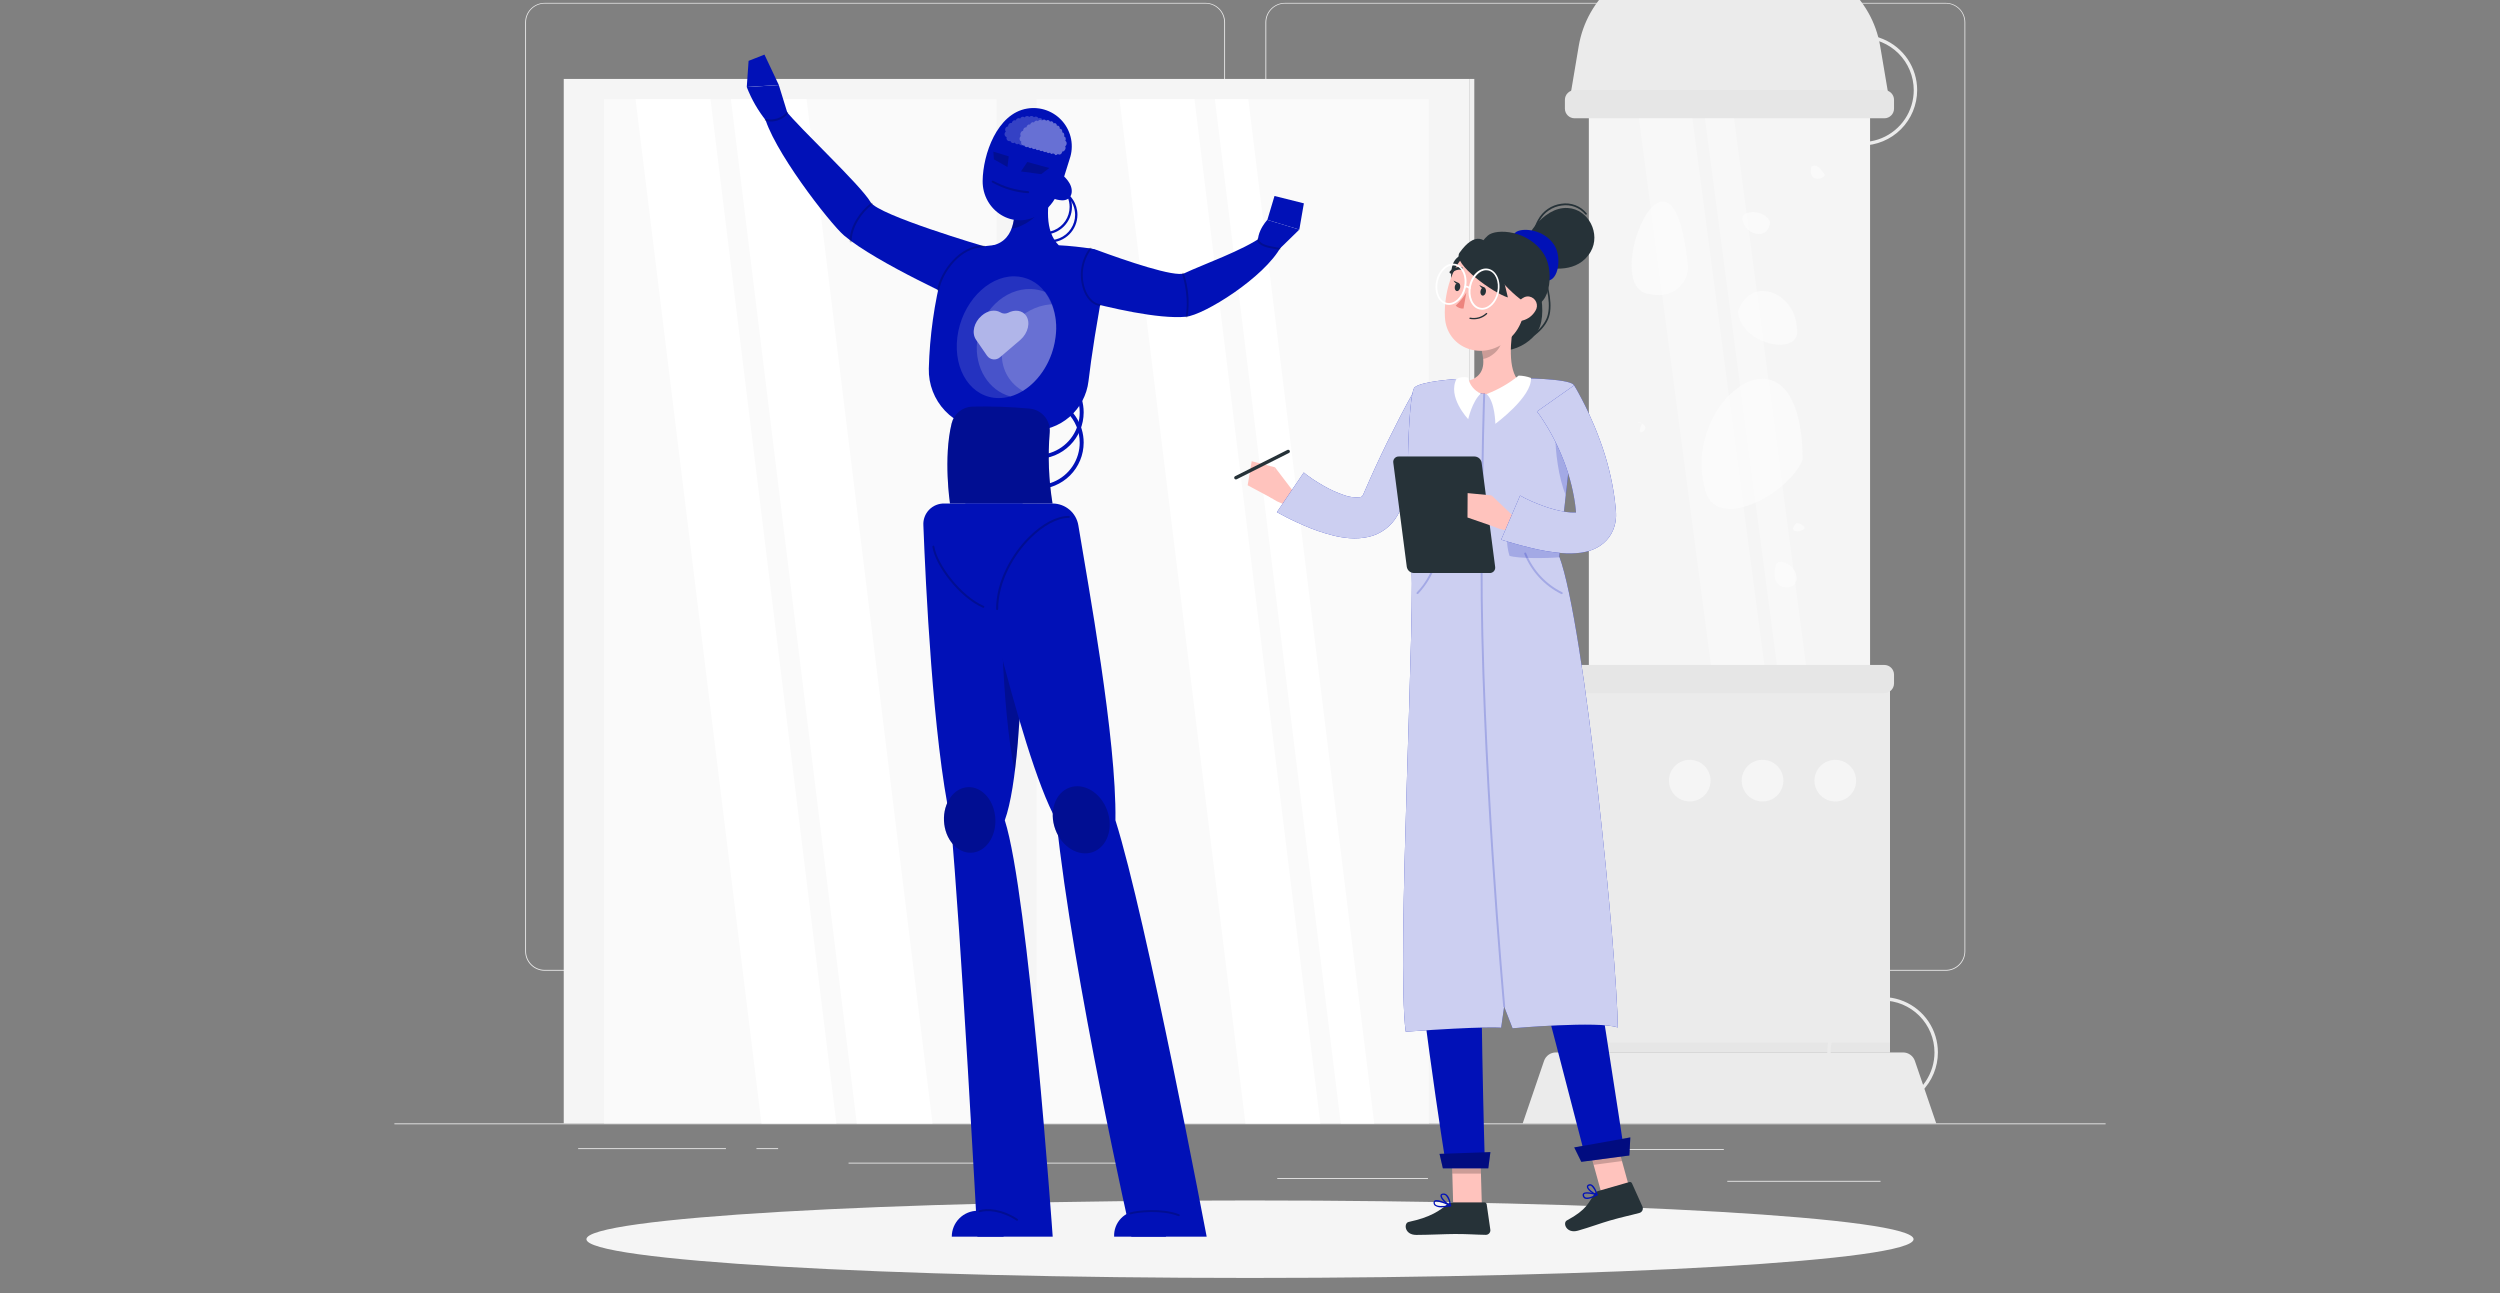 <svg xmlns="http://www.w3.org/2000/svg" width="580" height="300" viewBox="0 0 580 300" fill="none"><rect x="0" y="0" width="580" height="300" fill="#808080" stroke="none"/><g clip-path="url(#clip0_191_159)"><g clip-path="url(#clip1_191_159)"><path d="M488.5 260.625H91.5V260.824H488.5V260.625Z" fill="#EBEBEB"></path><path d="M399.929 266.588H373.632V266.787H399.929V266.588Z" fill="#EBEBEB"></path><path d="M331.288 273.306H296.328V273.504H331.288V273.306Z" fill="#EBEBEB"></path><path d="M436.287 273.957H400.731V274.156H436.287V273.957Z" fill="#EBEBEB"></path><path d="M168.424 266.39H134.131V266.588H168.424V266.39Z" fill="#EBEBEB"></path><path d="M180.523 266.39H175.497V266.588H180.523V266.39Z" fill="#EBEBEB"></path><path d="M271.246 269.741H196.864V269.939H271.246V269.741Z" fill="#EBEBEB"></path><path d="M279.678 225.214H126.365C125.164 225.211 124.012 224.733 123.164 223.883C122.315 223.033 121.839 221.881 121.839 220.68V5.164C121.849 3.97 122.331 2.828 123.178 1.987C124.025 1.146 125.17 0.672 126.365 0.67H279.678C280.881 0.67 282.034 1.148 282.884 1.998C283.734 2.849 284.212 4.002 284.212 5.204V220.68C284.212 221.882 283.734 223.035 282.884 223.886C282.034 224.736 280.881 225.214 279.678 225.214ZM126.365 0.829C125.216 0.831 124.116 1.289 123.304 2.102C122.493 2.915 122.037 4.016 122.037 5.164V220.68C122.037 221.828 122.493 222.93 123.304 223.743C124.116 224.555 125.216 225.013 126.365 225.015H279.678C280.827 225.013 281.929 224.556 282.741 223.743C283.554 222.93 284.011 221.829 284.013 220.68V5.164C284.011 4.015 283.554 2.914 282.741 2.101C281.929 1.289 280.827 0.831 279.678 0.829H126.365Z" fill="#EBEBEB"></path><path d="M451.428 225.214H298.107C296.905 225.211 295.753 224.733 294.903 223.883C294.054 223.034 293.575 221.882 293.573 220.68V5.164C293.586 3.97 294.069 2.828 294.917 1.987C295.766 1.145 296.912 0.672 298.107 0.67H451.428C452.621 0.675 453.764 1.149 454.61 1.99C455.456 2.831 455.936 3.972 455.946 5.164V220.68C455.946 221.88 455.471 223.03 454.624 223.88C453.777 224.73 452.628 225.209 451.428 225.214ZM298.107 0.829C296.958 0.831 295.856 1.289 295.044 2.101C294.231 2.914 293.774 4.015 293.772 5.164V220.68C293.774 221.829 294.231 222.93 295.044 223.743C295.856 224.556 296.958 225.013 298.107 225.015H451.428C452.578 225.013 453.679 224.556 454.492 223.743C455.304 222.93 455.762 221.829 455.764 220.68V5.164C455.762 4.015 455.304 2.914 454.492 2.101C453.679 1.289 452.578 0.831 451.428 0.829H298.107Z" fill="#EBEBEB"></path><path d="M340.856 260.625H342.039L342.039 18.313H340.856L340.856 260.625Z" fill="#F0F0F0"></path><path d="M130.787 260.625H340.848L340.848 18.313L130.787 18.313L130.787 260.625Z" fill="#F5F5F5"></path><path d="M331.511 260.634V23.013L240.463 23.013V260.634H331.511Z" fill="#FAFAFA"></path><path d="M318.815 260.625L289.604 23.005H281.847L311.05 260.625H318.815Z" fill="white"></path><path d="M306.317 260.625L277.113 23.005H259.725L288.936 260.625H306.317Z" fill="white"></path><path d="M231.181 260.625L231.181 23.005L140.133 23.005V260.625H231.181Z" fill="#FAFAFA"></path><path d="M216.341 260.625L187.13 23.005H169.566L198.77 260.625H216.341Z" fill="white"></path><path d="M194.037 260.625L164.834 23.005H147.445L176.657 260.625H194.037Z" fill="white"></path><path d="M431.943 33.756C429.404 33.756 426.922 33.003 424.811 31.592C422.699 30.181 421.054 28.176 420.082 25.83C419.11 23.484 418.856 20.902 419.351 18.412C419.847 15.921 421.069 13.634 422.865 11.838C424.661 10.043 426.948 8.82 429.439 8.324C431.929 7.829 434.511 8.083 436.857 9.055C439.203 10.027 441.208 11.672 442.619 13.784C444.029 15.895 444.782 18.377 444.782 20.917C444.776 24.32 443.421 27.582 441.015 29.988C438.609 32.395 435.347 33.749 431.943 33.756ZM431.943 8.872C429.561 8.872 427.232 9.578 425.252 10.902C423.271 12.225 421.727 14.106 420.815 16.307C419.904 18.508 419.665 20.93 420.13 23.267C420.595 25.603 421.742 27.749 423.426 29.434C425.111 31.118 427.257 32.265 429.594 32.73C431.93 33.195 434.352 32.956 436.553 32.045C438.754 31.133 440.635 29.589 441.959 27.608C443.282 25.628 443.988 23.299 443.988 20.917C443.984 17.723 442.714 14.662 440.456 12.404C438.198 10.146 435.137 8.876 431.943 8.872Z" fill="#EBEBEB"></path><path d="M360.959 244.166H441.519C442.12 244.168 442.707 244.357 443.196 244.707C443.686 245.057 444.054 245.55 444.25 246.119L449.205 260.626H353.266L358.22 246.119C358.417 245.549 358.786 245.055 359.277 244.704C359.768 244.354 360.356 244.166 360.959 244.166Z" fill="#EBEBEB"></path><path d="M363.993 244.158H438.479V157.524H363.993V244.158Z" fill="#EBEBEB"></path><path d="M363.993 244.158H438.479V241.863H363.993V244.158Z" fill="#E6E6E6"></path><path d="M368.614 157.533H433.857V24.49H368.614V157.533Z" fill="#F5F5F5"></path><path d="M365.303 160.796H437.168C438.409 160.796 439.415 159.79 439.415 158.549V156.516C439.415 155.275 438.409 154.269 437.168 154.269H365.303C364.062 154.269 363.056 155.275 363.056 156.516V158.549C363.056 159.79 364.062 160.796 365.303 160.796Z" fill="#E6E6E6"></path><path d="M363.993 24.18H438.478L436.2 10.682C435.262 5.138 432.393 0.103 428.101 -3.53C423.808 -7.163 418.368 -9.16 412.745 -9.167H389.719C384.095 -9.16 378.656 -7.163 374.363 -3.53C370.07 0.103 367.201 5.138 366.264 10.682L363.993 24.18Z" fill="#EBEBEB"></path><path d="M365.303 27.444L437.168 27.444C438.409 27.444 439.415 26.438 439.415 25.197V23.164C439.415 21.923 438.409 20.917 437.168 20.917L365.303 20.917C364.062 20.917 363.056 21.923 363.056 23.164V25.197C363.056 26.438 364.062 27.444 365.303 27.444Z" fill="#E6E6E6"></path><path d="M416.849 75.933C418.357 82.944 403.915 80.284 403.216 72.241C406.344 63.562 416.484 68.041 416.849 75.933Z" fill="#FAFAFA"></path><path d="M404.423 51.486C403.041 48.651 409.354 48.246 410.648 51.486C410.394 55.591 405.431 54.852 404.423 51.486Z" fill="#FAFAFA"></path><path d="M411.927 131.354C412.523 128.48 418.803 132.418 416.183 135.777C413.309 137.238 410.943 135.213 411.927 131.354Z" fill="#FAFAFA"></path><path d="M391.497 60.959C392.33 64.746 388.551 69.74 382.588 68.192C370.916 66.938 387.765 25.816 391.497 60.959Z" fill="#FAFAFA"></path><path d="M395.451 113.021C397.555 124.137 415.126 114.498 418.215 106.629C417.993 71.971 390.147 92.147 395.451 113.021Z" fill="#FAFAFA"></path><path d="M380.976 98.276C379.96 97.641 379.586 97.974 380.976 98.276C383.413 99.483 378.927 102.111 380.976 98.276Z" fill="#FAFAFA"></path><path d="M418.413 122.032C419.874 123.335 413.871 124.216 416.825 121.35C417.413 121.406 417.968 121.645 418.413 122.032Z" fill="#FAFAFA"></path><path d="M423.114 40.203C424.448 41.093 419.208 43.244 420.264 38.615C421.201 38.195 421.741 38.298 423.114 40.203Z" fill="#FAFAFA"></path><path d="M420.954 181.106C420.953 182.063 421.235 182.999 421.766 183.796C422.296 184.592 423.052 185.213 423.935 185.58C424.819 185.947 425.792 186.044 426.731 185.857C427.67 185.671 428.532 185.21 429.209 184.533C429.885 183.857 430.346 182.994 430.533 182.056C430.719 181.117 430.622 180.144 430.255 179.26C429.888 178.376 429.267 177.621 428.471 177.09C427.675 176.56 426.739 176.277 425.782 176.279C424.501 176.279 423.273 176.787 422.368 177.693C421.463 178.598 420.954 179.826 420.954 181.106Z" fill="#F5F5F5"></path><path d="M404.074 181.106C404.073 182.063 404.355 182.999 404.886 183.796C405.417 184.592 406.172 185.213 407.056 185.58C407.939 185.947 408.912 186.044 409.851 185.857C410.79 185.671 411.652 185.21 412.329 184.533C413.006 183.857 413.466 182.994 413.653 182.056C413.839 181.117 413.742 180.144 413.376 179.26C413.009 178.376 412.388 177.621 411.591 177.09C410.795 176.56 409.859 176.277 408.902 176.279C407.621 176.279 406.394 176.787 405.488 177.693C404.583 178.598 404.074 179.826 404.074 181.106Z" fill="#F5F5F5"></path><path d="M392.021 185.934C394.687 185.934 396.848 183.772 396.848 181.106C396.848 178.44 394.687 176.279 392.021 176.279C389.355 176.279 387.193 178.44 387.193 181.106C387.193 183.772 389.355 185.934 392.021 185.934Z" fill="#F5F5F5"></path><path d="M369.217 215.002C366.677 215.002 364.195 214.249 362.083 212.838C359.972 211.427 358.326 209.421 357.354 207.075C356.383 204.728 356.129 202.146 356.625 199.656C357.121 197.165 358.345 194.877 360.141 193.082C361.938 191.287 364.226 190.064 366.717 189.57C369.208 189.075 371.79 189.331 374.136 190.304C376.482 191.277 378.486 192.924 379.896 195.036C381.306 197.148 382.057 199.631 382.056 202.171C382.052 205.574 380.697 208.837 378.29 211.242C375.883 213.648 372.62 215 369.217 215.002ZM369.217 190.126C366.835 190.126 364.506 190.833 362.525 192.156C360.544 193.48 359 195.361 358.089 197.562C357.177 199.763 356.939 202.185 357.403 204.521C357.868 206.858 359.015 209.004 360.7 210.688C362.384 212.373 364.531 213.52 366.867 213.985C369.204 214.449 371.625 214.211 373.826 213.299C376.027 212.388 377.908 210.844 379.232 208.863C380.555 206.882 381.262 204.553 381.262 202.171C381.258 198.978 379.987 195.917 377.729 193.659C375.471 191.401 372.41 190.13 369.217 190.126Z" fill="#EBEBEB"></path><path d="M436.771 256.997C434.231 257 431.746 256.249 429.633 254.84C427.519 253.431 425.871 251.426 424.897 249.08C423.923 246.734 423.667 244.152 424.161 241.66C424.656 239.168 425.878 236.879 427.674 235.082C429.469 233.285 431.758 232.062 434.249 231.566C436.741 231.07 439.323 231.324 441.67 232.297C444.017 233.269 446.022 234.916 447.433 237.029C448.843 239.142 449.596 241.625 449.594 244.166C449.59 247.566 448.238 250.826 445.834 253.231C443.43 255.636 440.171 256.99 436.771 256.997ZM436.771 232.121C434.388 232.118 432.058 232.821 430.075 234.143C428.092 235.465 426.546 237.345 425.631 239.545C424.717 241.746 424.477 244.168 424.94 246.506C425.403 248.843 426.548 250.991 428.232 252.677C429.916 254.363 432.062 255.512 434.399 255.978C436.736 256.444 439.159 256.207 441.361 255.295C443.563 254.384 445.445 252.84 446.769 250.859C448.093 248.878 448.8 246.549 448.8 244.166C448.798 240.975 447.53 237.915 445.275 235.657C443.02 233.399 439.962 232.127 436.771 232.121Z" fill="#EBEBEB"></path><path d="M372.934 212.898C370.394 212.898 367.912 212.145 365.801 210.734C363.689 209.324 362.044 207.318 361.072 204.972C360.1 202.626 359.846 200.045 360.341 197.554C360.837 195.064 362.06 192.776 363.855 190.981C365.651 189.185 367.938 187.962 370.429 187.467C372.919 186.972 375.501 187.226 377.847 188.198C380.193 189.169 382.198 190.815 383.609 192.926C385.02 195.038 385.773 197.52 385.773 200.059C385.768 203.463 384.414 206.726 382.008 209.133C379.601 211.54 376.338 212.894 372.934 212.898ZM372.934 188.014C370.551 188.014 368.223 188.721 366.242 190.044C364.261 191.368 362.717 193.249 361.806 195.45C360.894 197.651 360.655 200.073 361.12 202.409C361.585 204.746 362.732 206.892 364.417 208.576C366.101 210.261 368.247 211.408 370.584 211.873C372.92 212.337 375.342 212.099 377.543 211.187C379.744 210.276 381.625 208.732 382.949 206.751C384.272 204.77 384.979 202.441 384.979 200.059C384.966 196.872 383.692 193.82 381.435 191.57C379.177 189.32 376.121 188.056 372.934 188.054V188.014Z" fill="#EBEBEB"></path><g opacity="0.3"><path d="M380.223 27.443H392.633L409.331 154.261H396.928L380.223 27.443Z" fill="white"></path><path d="M395.539 27.443H402.296L418.994 154.261H412.237L395.539 27.443Z" fill="white"></path></g><path d="M289.999 296.482C375.023 296.482 443.948 292.458 443.948 287.494C443.948 282.53 375.023 278.506 289.999 278.506C204.976 278.506 136.051 282.53 136.051 287.494C136.051 292.458 204.976 296.482 289.999 296.482Z" fill="#F5F5F5"></path><path d="M300.138 114.124L295.795 108.416L294.318 115.006C294.318 115.006 297.494 117.824 300.107 116.864L300.138 114.124Z" fill="#FFC3BD"></path><path d="M290.395 107.002L289.458 112.584L295.183 115.657L295.794 108.416L290.395 107.002Z" fill="#FFC3BD"></path><path d="M336.599 96.871C336.083 97.553 335.48 98.411 334.956 99.253C334.432 100.094 333.868 100.912 333.368 101.754C332.312 103.445 331.303 105.176 330.343 106.931C329.382 108.685 328.453 110.464 327.587 112.266C326.722 114.069 325.872 115.895 325.086 117.729L324.769 118.46C324.598 118.854 324.404 119.239 324.189 119.611C323.491 120.833 322.551 121.899 321.426 122.744C320.3 123.589 319.014 124.196 317.646 124.526C316.137 124.871 314.584 124.984 313.041 124.859C311.733 124.752 310.437 124.531 309.167 124.2C306.872 123.616 304.63 122.841 302.465 121.882C301.417 121.429 300.377 120.961 299.361 120.46C298.845 120.214 298.336 119.96 297.828 119.666C297.32 119.373 296.844 119.174 296.24 118.817L302.481 109.614C302.711 109.829 303.132 110.154 303.482 110.408L304.609 111.202C305.403 111.711 306.197 112.219 306.991 112.671C308.504 113.551 310.1 114.28 311.755 114.847C312.94 115.301 314.215 115.475 315.479 115.355C315.662 115.336 315.837 115.27 315.987 115.164C316.055 115.092 316.113 115.012 316.162 114.926C316.206 114.852 316.246 114.775 316.281 114.696L316.583 114.005C318.266 110.12 320.036 106.28 321.894 102.484C322.831 100.579 323.784 98.689 324.761 96.799C325.245 95.854 325.745 94.909 326.253 93.965C326.762 93.02 327.254 92.107 327.841 91.059L336.599 96.871Z" fill="#0111B7"></path><path opacity="0.8" d="M336.599 96.871C336.083 97.553 335.48 98.411 334.956 99.253C334.432 100.094 333.868 100.912 333.368 101.754C332.312 103.445 331.303 105.176 330.343 106.931C329.382 108.685 328.453 110.464 327.587 112.266C326.722 114.069 325.872 115.895 325.086 117.729L324.769 118.46C324.598 118.854 324.404 119.239 324.189 119.611C323.491 120.833 322.551 121.899 321.426 122.744C320.3 123.589 319.014 124.196 317.646 124.526C316.137 124.871 314.584 124.984 313.041 124.859C311.733 124.752 310.437 124.531 309.167 124.2C306.872 123.616 304.63 122.841 302.465 121.882C301.417 121.429 300.377 120.961 299.361 120.46C298.845 120.214 298.336 119.96 297.828 119.666C297.32 119.373 296.844 119.174 296.24 118.817L302.481 109.614C302.711 109.829 303.132 110.154 303.482 110.408L304.609 111.202C305.403 111.711 306.197 112.219 306.991 112.671C308.504 113.551 310.1 114.28 311.755 114.847C312.94 115.301 314.215 115.475 315.479 115.355C315.662 115.336 315.837 115.27 315.987 115.164C316.055 115.092 316.113 115.012 316.162 114.926C316.206 114.852 316.246 114.775 316.281 114.696L316.583 114.005C318.266 110.12 320.036 106.28 321.894 102.484C322.831 100.579 323.784 98.689 324.761 96.799C325.245 95.854 325.745 94.909 326.253 93.965C326.762 93.02 327.254 92.107 327.841 91.059L336.599 96.871Z" fill="white"></path><path d="M344.182 77.203C343.571 72.813 346.636 62.221 348.033 60.077C349.431 57.933 350.629 57.536 353.361 59.076C356.092 60.617 359.522 71.971 356.839 76.663C354.155 81.356 345.127 83.992 344.182 77.203Z" fill="#263238"></path><path d="M350.812 79.721C350.653 79.729 350.494 79.729 350.335 79.721C348.255 79.546 346.802 78.212 346.246 75.957C345.182 71.693 347.04 60.823 348.263 58.378C349.486 55.932 350.852 55.488 353.71 56.718C355.036 57.298 356.743 59.807 358.045 63.126C359.347 66.445 360.427 71.241 359.149 74.107C357.783 77.188 353.988 79.721 350.812 79.721ZM351.169 56.417C350.073 56.417 349.359 57.084 348.62 58.529C347.421 60.911 345.603 71.741 346.627 75.83C347.294 78.498 349.009 79.189 350.367 79.3C353.424 79.562 357.442 76.997 358.784 73.924C359.983 71.169 358.998 66.604 357.672 63.245C356.425 60.069 354.766 57.592 353.551 57.06C352.798 56.687 351.977 56.468 351.137 56.417H351.169Z" fill="#263238"></path><path d="M369.041 58.386C366.087 63.483 359.854 62.356 357.544 61.887C355.233 61.419 354.257 60.633 353.677 58.243C353.098 55.853 357.814 47.921 363.697 48.254C368.604 48.532 371.415 54.289 369.041 58.386Z" fill="#263238"></path><path d="M355.996 59.426C355.957 59.425 355.92 59.413 355.887 59.392C355.855 59.371 355.829 59.342 355.813 59.307C355.162 57.79 355.13 53.971 356.79 51.025C357.334 50.006 358.115 49.132 359.066 48.477C360.018 47.822 361.114 47.405 362.26 47.262C363.342 47.093 364.448 47.208 365.472 47.596C366.495 47.985 367.399 48.633 368.096 49.477C368.133 49.514 368.153 49.564 368.153 49.616C368.153 49.668 368.133 49.718 368.096 49.755C368.078 49.774 368.057 49.789 368.033 49.799C368.009 49.81 367.983 49.815 367.957 49.815C367.931 49.815 367.905 49.81 367.882 49.799C367.858 49.789 367.836 49.774 367.818 49.755C367.163 48.964 366.314 48.357 365.353 47.994C364.393 47.631 363.354 47.523 362.34 47.683C361.252 47.812 360.212 48.203 359.309 48.822C358.406 49.442 357.667 50.271 357.155 51.24C355.503 54.178 355.654 57.909 356.202 59.18C356.213 59.204 356.218 59.23 356.219 59.256C356.219 59.282 356.215 59.308 356.205 59.332C356.195 59.356 356.181 59.379 356.163 59.398C356.145 59.416 356.123 59.431 356.099 59.442L355.996 59.426Z" fill="#263238"></path><path d="M344.261 60.919C344.261 63.301 341.879 68.605 340.998 69.653C340.116 70.701 339.41 70.804 338.131 69.796C336.853 68.787 335.829 62.578 337.576 60.307C339.322 58.036 344.261 57.29 344.261 60.919Z" fill="#263238"></path><path d="M343.792 279.721H337.147L336.71 264.341H343.348L343.792 279.721Z" fill="#FFC3BD"></path><path d="M378.3 276.617L371.718 277.482L367.589 262.523L374.171 261.65L378.3 276.617Z" fill="#FFC3BD"></path><path d="M370.836 276.299L377.982 274.243C378.105 274.202 378.238 274.209 378.355 274.262C378.473 274.315 378.566 274.41 378.617 274.529L381.063 279.967C381.119 280.107 381.145 280.256 381.139 280.406C381.134 280.556 381.097 280.703 381.031 280.837C380.965 280.972 380.872 281.091 380.757 281.188C380.642 281.284 380.508 281.355 380.364 281.397C377.855 282.071 376.609 282.27 373.456 283.175C371.511 283.731 368.74 284.763 366.064 285.517C363.389 286.272 362.475 283.683 363.524 283.135C368.216 280.626 368.581 278.911 369.876 277.014C370.102 276.67 370.442 276.417 370.836 276.299Z" fill="#263238"></path><path d="M336.924 278.951H344.38C344.508 278.95 344.633 278.995 344.731 279.078C344.828 279.161 344.893 279.277 344.912 279.404L345.761 285.311C345.778 285.46 345.763 285.611 345.717 285.754C345.671 285.897 345.596 286.028 345.495 286.139C345.394 286.25 345.271 286.339 345.134 286.399C344.996 286.458 344.847 286.488 344.697 286.486C342.093 286.447 340.847 286.288 337.551 286.288C335.535 286.288 331.366 286.502 328.579 286.502C325.792 286.502 325.641 283.747 326.801 283.493C332.001 282.373 334.05 280.833 335.805 279.364C336.117 279.097 336.514 278.951 336.924 278.951Z" fill="#263238"></path><path opacity="0.2" d="M336.71 264.35L336.932 272.274H343.578L343.348 264.35H336.71Z" fill="black"></path><path opacity="0.2" d="M374.171 261.658L367.589 262.523L369.725 270.241L376.307 269.367L374.171 261.658Z" fill="black"></path><path d="M328.984 90.178C328.984 90.178 325.808 91.289 332.16 130.251H359.156C358.704 119.278 358.688 112.513 363.92 89.987C360.146 89.207 356.319 88.703 352.471 88.478C348.395 88.184 344.303 88.184 340.227 88.478C334.947 88.955 328.984 90.178 328.984 90.178Z" fill="#0111B7"></path><path d="M351.24 74.686C350.446 78.656 349.7 85.85 352.455 88.478C352.455 88.478 351.375 92.448 344.054 92.448C336.003 92.448 340.212 88.478 340.212 88.478C344.602 87.43 344.491 84.167 343.721 81.11L351.24 74.686Z" fill="#FFC3BD"></path><path opacity="0.2" d="M348.175 77.307L343.729 81.102C343.918 81.815 344.042 82.543 344.102 83.278C345.785 83.032 348.072 81.19 348.262 79.435C348.365 78.726 348.335 78.005 348.175 77.307Z" fill="black"></path><path d="M354.877 67.652C353.336 74.06 352.828 76.807 348.969 79.562C343.173 83.699 335.638 80.412 335.225 73.671C334.86 67.605 337.432 58.148 344.229 56.687C345.724 56.358 347.279 56.417 348.745 56.858C350.211 57.298 351.54 58.106 352.607 59.204C353.673 60.302 354.442 61.655 354.839 63.133C355.236 64.612 355.249 66.167 354.877 67.652Z" fill="#FFC3BD"></path><path d="M358.061 64.889C355.854 63.968 351.558 58.965 350.868 57.48C350.177 55.996 350.256 55.099 351.606 53.923C352.956 52.748 358.284 53.074 360.666 56.972C362.476 59.886 361.46 66.31 358.061 64.889Z" fill="#0111B7"></path><path d="M354.48 70.478C351.304 69.144 345.103 61.943 344.102 59.791C343.102 57.639 343.221 56.416 345.166 54.662C347.112 52.907 354.75 53.383 358.251 59.06C360.848 63.269 359.403 72.527 354.48 70.478Z" fill="#263238"></path><path d="M332.162 130.251C332.162 130.251 326.921 181.4 327.358 201.647C327.81 222.704 335.528 270.725 335.528 270.725H344.508C344.508 270.725 343.087 223.919 343.881 203.235C344.786 180.702 351.932 130.251 351.932 130.251H332.162Z" fill="#0111B7"></path><path d="M345.285 271.059H334.749L333.971 267.7L345.77 267.287L345.285 271.059Z" fill="#0111B7"></path><path opacity="0.3" d="M345.285 271.059H334.749L333.971 267.7L345.77 267.287L345.285 271.059Z" fill="black"></path><path opacity="0.2" d="M343.793 142.979C337.163 156.294 342.459 180.606 344.785 189.642C345.984 176.065 348.009 159.47 349.589 147.266C348.604 140.414 346.842 136.833 343.793 142.979Z" fill="black"></path><path d="M339.274 130.251C339.274 130.251 345.388 183.449 350.001 200.496C355.48 220.767 367.93 268.931 367.93 268.931L376.91 267.74C376.91 267.74 368.906 214.169 366.262 203.005C360.609 179.185 366.262 145.123 359.116 130.251H339.274Z" fill="#0111B7"></path><path d="M378.006 268.073L366.866 269.542L365.223 266.199L378.236 263.881L378.006 268.073Z" fill="#0111B7"></path><path opacity="0.3" d="M378.006 268.073L366.866 269.542L365.223 266.199L378.236 263.881L378.006 268.073Z" fill="black"></path><path d="M344.73 67.739C344.643 68.263 344.285 68.644 343.936 68.581C343.587 68.517 343.38 68.041 343.475 67.517C343.571 66.993 343.92 66.611 344.269 66.667C344.619 66.723 344.825 67.207 344.73 67.739Z" fill="#263238"></path><path d="M338.765 66.691C338.678 67.215 338.321 67.596 337.971 67.533C337.622 67.469 337.423 66.993 337.511 66.469C337.598 65.945 337.963 65.564 338.305 65.619C338.646 65.675 338.861 66.159 338.765 66.691Z" fill="#263238"></path><path d="M338.432 65.682L337.226 65.087C337.226 65.087 337.734 66.191 338.432 65.682Z" fill="#263238"></path><path d="M340.188 67.874C339.508 68.993 338.677 70.014 337.719 70.907C337.954 71.146 338.239 71.331 338.553 71.449C338.867 71.567 339.203 71.615 339.537 71.59L340.188 67.874Z" fill="#ED847E"></path><path d="M341.918 74.075C341.617 74.075 341.317 74.048 341.021 73.996C340.98 73.988 340.944 73.965 340.92 73.93C340.896 73.896 340.887 73.854 340.894 73.813C340.902 73.772 340.925 73.736 340.959 73.712C340.993 73.689 341.035 73.679 341.076 73.686C341.73 73.816 342.406 73.79 343.047 73.609C343.689 73.428 344.279 73.098 344.769 72.646C344.798 72.617 344.838 72.601 344.88 72.601C344.921 72.601 344.961 72.617 344.991 72.646C345.006 72.66 345.019 72.677 345.027 72.696C345.035 72.716 345.04 72.736 345.04 72.757C345.04 72.778 345.035 72.799 345.027 72.818C345.019 72.837 345.006 72.854 344.991 72.868C344.162 73.654 343.06 74.087 341.918 74.075Z" fill="#263238"></path><path d="M356.202 72.13C355.555 73.23 354.499 74.029 353.265 74.353C351.629 74.766 350.883 73.297 351.343 71.772C351.78 70.399 353.169 68.533 354.789 68.795C355.143 68.858 355.476 69.008 355.758 69.232C356.039 69.456 356.26 69.747 356.401 70.079C356.541 70.41 356.597 70.771 356.562 71.129C356.527 71.487 356.404 71.831 356.202 72.13Z" fill="#FFC3BD"></path><path d="M346.866 65.929C346.825 65.917 346.788 65.896 346.755 65.869C346.722 65.842 346.695 65.808 346.676 65.77C346.509 65.411 346.26 65.097 345.948 64.854C345.636 64.611 345.27 64.446 344.881 64.373C344.84 64.368 344.801 64.355 344.765 64.335C344.729 64.314 344.698 64.287 344.673 64.255C344.648 64.222 344.63 64.185 344.619 64.145C344.608 64.106 344.606 64.064 344.611 64.023C344.615 63.983 344.627 63.943 344.647 63.907C344.666 63.871 344.692 63.839 344.724 63.813C344.756 63.787 344.792 63.768 344.832 63.756C344.871 63.745 344.912 63.741 344.953 63.745C345.445 63.831 345.91 64.034 346.308 64.336C346.706 64.639 347.025 65.032 347.239 65.484C347.276 65.56 347.281 65.648 347.254 65.728C347.228 65.808 347.171 65.874 347.096 65.913C347.024 65.946 346.942 65.951 346.866 65.929Z" fill="#263238"></path><path d="M336.599 63.467C336.56 63.468 336.52 63.461 336.483 63.446C336.446 63.431 336.413 63.409 336.385 63.38C336.355 63.351 336.332 63.316 336.316 63.278C336.299 63.24 336.291 63.199 336.291 63.158C336.291 63.116 336.299 63.075 336.316 63.037C336.332 62.999 336.355 62.964 336.385 62.935C336.724 62.569 337.144 62.287 337.611 62.114C338.079 61.94 338.581 61.879 339.077 61.935C339.159 61.952 339.231 62.001 339.277 62.071C339.323 62.141 339.339 62.226 339.323 62.308C339.315 62.348 339.3 62.387 339.277 62.421C339.255 62.455 339.226 62.484 339.192 62.507C339.158 62.53 339.12 62.546 339.079 62.554C339.039 62.562 338.998 62.562 338.958 62.554C338.567 62.511 338.171 62.56 337.803 62.698C337.434 62.836 337.104 63.059 336.838 63.348C336.809 63.384 336.773 63.413 336.732 63.434C336.691 63.455 336.645 63.466 336.599 63.467Z" fill="#263238"></path><path d="M367.572 278.014C367.461 277.935 367.368 277.834 367.3 277.716C367.231 277.598 367.189 277.467 367.175 277.331C367.159 277.237 367.167 277.14 367.199 277.049C367.231 276.959 367.286 276.878 367.358 276.815C368.001 276.267 370.296 276.958 370.534 277.046C370.563 277.053 370.589 277.069 370.609 277.092C370.629 277.115 370.641 277.143 370.645 277.173C370.649 277.204 370.644 277.236 370.63 277.264C370.616 277.292 370.593 277.316 370.566 277.331C369.772 277.76 368.39 278.435 367.636 278.062L367.572 278.014ZM370.097 277.22C369.176 276.974 367.898 276.752 367.557 277.038C367.525 277.066 367.503 277.103 367.491 277.143C367.48 277.184 367.481 277.227 367.493 277.268C367.496 277.369 367.525 277.468 367.578 277.554C367.631 277.641 367.706 277.712 367.795 277.76C368.208 277.982 369.049 277.776 370.097 277.236V277.22Z" fill="#0111B7"></path><path d="M369.471 276.863C368.828 276.45 368.193 275.854 368.153 275.37C368.141 275.246 368.172 275.122 368.242 275.019C368.311 274.916 368.415 274.841 368.534 274.806C368.643 274.753 368.762 274.725 368.884 274.725C369.005 274.725 369.124 274.753 369.233 274.806C370.098 275.219 370.646 277.053 370.662 277.133C370.675 277.155 370.682 277.181 370.682 277.208C370.682 277.234 370.675 277.26 370.662 277.283C370.642 277.303 370.619 277.317 370.592 277.325C370.566 277.334 370.538 277.336 370.511 277.331C370.143 277.228 369.792 277.07 369.471 276.863ZM369.185 275.155C369.159 275.135 369.129 275.119 369.098 275.108C369.03 275.075 368.955 275.058 368.88 275.058C368.804 275.058 368.729 275.075 368.661 275.108C368.471 275.187 368.455 275.282 368.463 275.362C368.502 275.822 369.527 276.648 370.265 276.95C370.072 276.266 369.699 275.646 369.185 275.155Z" fill="#0111B7"></path><path d="M334.462 280.11C333.903 280.155 333.344 280.013 332.874 279.706C332.765 279.607 332.682 279.483 332.632 279.344C332.582 279.206 332.567 279.057 332.588 278.912C332.595 278.825 332.623 278.742 332.67 278.67C332.717 278.598 332.782 278.539 332.858 278.499C333.652 278.054 336.32 279.404 336.614 279.555C336.644 279.569 336.669 279.594 336.685 279.624C336.701 279.654 336.706 279.688 336.701 279.721C336.697 279.753 336.682 279.783 336.659 279.806C336.636 279.829 336.606 279.844 336.574 279.848C335.881 280.006 335.173 280.093 334.462 280.11ZM333.279 278.737C333.178 278.734 333.078 278.753 332.985 278.792C332.955 278.811 332.93 278.836 332.912 278.867C332.894 278.897 332.884 278.932 332.882 278.967C332.867 279.059 332.876 279.154 332.908 279.241C332.94 279.329 332.994 279.407 333.065 279.467C333.462 279.833 334.558 279.896 336.026 279.65C335.159 279.189 334.219 278.88 333.247 278.737H333.279Z" fill="#0111B7"></path><path d="M336.488 279.88H336.425C335.631 279.523 334.043 278.094 334.194 277.339C334.194 277.157 334.344 276.942 334.781 276.895C334.938 276.877 335.096 276.891 335.246 276.938C335.397 276.984 335.536 277.062 335.655 277.165C336.488 277.863 336.639 279.65 336.647 279.721C336.648 279.748 336.642 279.775 336.631 279.8C336.62 279.825 336.604 279.847 336.584 279.864C336.554 279.88 336.521 279.885 336.488 279.88ZM334.9 277.188H334.805C334.519 277.188 334.495 277.339 334.495 277.371C334.416 277.824 335.48 278.959 336.29 279.443C336.226 278.689 335.929 277.973 335.44 277.395C335.295 277.262 335.105 277.189 334.908 277.188H334.9Z" fill="#0111B7"></path><path d="M359.53 128.671L360.221 131.053C360.308 131.236 360.086 131.426 359.776 131.426H332.026C331.78 131.426 331.581 131.307 331.565 131.156L331.319 128.774C331.319 128.607 331.518 128.465 331.78 128.465H359.078C359.164 128.456 359.252 128.471 359.331 128.508C359.411 128.544 359.479 128.6 359.53 128.671Z" fill="#263238"></path><path d="M355.9 131.719H356.631C356.774 131.719 356.885 131.648 356.877 131.553L356.535 128.377C356.535 128.289 356.392 128.21 356.249 128.21H355.519C355.376 128.21 355.265 128.289 355.273 128.377L355.614 131.553C355.583 131.68 355.71 131.719 355.9 131.719Z" fill="#0111B7"></path><path d="M334.082 131.719H334.813C334.956 131.719 335.067 131.648 335.059 131.553L334.717 128.377C334.717 128.289 334.575 128.21 334.432 128.21H333.669C333.526 128.21 333.415 128.289 333.423 128.377L333.765 131.553C333.804 131.68 333.931 131.719 334.082 131.719Z" fill="#0111B7"></path><path d="M344.968 131.719H345.698C345.849 131.719 345.96 131.648 345.944 131.553L345.603 128.377C345.603 128.289 345.468 128.21 345.325 128.21H344.586C344.443 128.21 344.332 128.289 344.34 128.377L344.69 131.553C344.698 131.68 344.825 131.719 344.968 131.719Z" fill="#0111B7"></path><path d="M344.42 66.723L343.221 66.135C343.221 66.135 343.697 67.239 344.42 66.723Z" fill="#263238"></path><path d="M340.386 87.748C337.21 87.946 329.826 88.47 328.198 89.86C326.57 91.249 325.983 118.769 327.317 128.504C328.651 138.238 323.879 223.204 326.126 239.354C344.388 238.028 348.27 238.425 348.27 238.425L348.961 233.526L350.914 238.56C350.914 238.56 370.963 236.789 375.33 238.377C375.195 222.497 367.7 144.955 361.745 129.075C363.73 109.225 366.374 90.693 365.056 89.24C363.738 87.787 352.725 87.748 352.725 87.748C350.747 89.909 348.01 91.224 345.087 91.416C340.418 91.551 340.386 87.748 340.386 87.748Z" fill="#0111B7"></path><path opacity="0.8" d="M340.386 87.748C337.21 87.946 329.826 88.47 328.198 89.86C326.57 91.249 325.983 118.769 327.317 128.504C328.651 138.238 323.879 223.204 326.126 239.354C344.388 238.028 348.27 238.425 348.27 238.425L348.961 233.526L350.914 238.56C350.914 238.56 370.963 236.789 375.33 238.377C375.195 222.497 367.7 144.955 361.745 129.075C363.73 109.225 366.374 90.693 365.056 89.24C363.738 87.787 352.725 87.748 352.725 87.748C350.747 89.909 348.01 91.224 345.087 91.416C340.418 91.551 340.386 87.748 340.386 87.748Z" fill="white"></path><path opacity="0.2" d="M361.951 127.146L349.604 124.979C349.613 126.323 349.814 127.66 350.2 128.949C352.288 129.623 358.823 129.544 361.848 129.29L361.761 129.052L361.951 127.146Z" fill="#0111B7"></path><path opacity="0.2" d="M360.832 100.952C360.832 104.62 361.539 110.821 363.27 114.91C363.746 110.638 364.199 106.653 364.564 103.159L360.832 100.952Z" fill="#0111B7"></path><path opacity="0.2" d="M348.97 233.717C348.914 233.717 348.86 233.696 348.818 233.657C348.777 233.619 348.752 233.567 348.748 233.51C348.692 232.923 343.365 174.453 343.5 130.616C343.579 103.993 344.111 91.519 344.111 91.392C344.111 91.331 344.135 91.273 344.178 91.23C344.222 91.186 344.28 91.162 344.341 91.162C344.402 91.162 344.461 91.186 344.504 91.23C344.547 91.273 344.571 91.331 344.571 91.392C344.571 91.511 344.04 103.977 343.952 130.592C343.825 174.413 349.145 232.859 349.201 233.447C349.204 233.477 349.201 233.507 349.192 233.536C349.184 233.564 349.169 233.591 349.15 233.614C349.131 233.637 349.107 233.656 349.08 233.669C349.053 233.683 349.024 233.691 348.994 233.693L348.97 233.717Z" fill="#0111B7"></path><path opacity="0.2" d="M362.325 137.817H362.222C358.311 135.876 355.255 132.56 353.639 128.504C353.627 128.475 353.621 128.443 353.622 128.412C353.623 128.38 353.63 128.349 353.644 128.321C353.657 128.292 353.676 128.266 353.7 128.246C353.723 128.225 353.751 128.209 353.781 128.199C353.811 128.189 353.842 128.186 353.874 128.188C353.905 128.191 353.936 128.201 353.963 128.216C353.991 128.231 354.015 128.252 354.034 128.277C354.054 128.302 354.068 128.33 354.075 128.361C355.652 132.301 358.626 135.521 362.428 137.405C362.455 137.417 362.479 137.435 362.499 137.457C362.519 137.48 362.534 137.505 362.544 137.534C362.553 137.562 362.557 137.592 362.555 137.621C362.553 137.651 362.545 137.68 362.532 137.706C362.512 137.743 362.482 137.773 362.445 137.793C362.408 137.812 362.367 137.821 362.325 137.817Z" fill="#0111B7"></path><path opacity="0.2" d="M328.85 137.818C328.822 137.819 328.795 137.815 328.769 137.805C328.743 137.796 328.719 137.781 328.699 137.762C328.656 137.719 328.632 137.66 328.632 137.599C328.632 137.538 328.656 137.48 328.699 137.437C330.968 135.082 332.505 132.12 333.122 128.909C333.125 128.879 333.134 128.85 333.148 128.823C333.163 128.797 333.182 128.774 333.206 128.755C333.23 128.737 333.257 128.723 333.286 128.715C333.316 128.708 333.346 128.706 333.376 128.71C333.406 128.712 333.435 128.72 333.461 128.734C333.487 128.748 333.511 128.767 333.529 128.79C333.548 128.813 333.562 128.84 333.569 128.868C333.577 128.897 333.579 128.927 333.574 128.957C333.574 129.139 333.034 133.419 329.041 137.746C329.016 137.771 328.986 137.79 328.953 137.803C328.92 137.815 328.885 137.82 328.85 137.818Z" fill="#0111B7"></path><path d="M345.578 132.942H328.015C327.614 132.931 327.229 132.78 326.929 132.514C326.628 132.249 326.431 131.886 326.371 131.489L323.243 107.359C323.212 107.178 323.222 106.992 323.272 106.815C323.322 106.638 323.41 106.474 323.531 106.335C323.652 106.196 323.802 106.085 323.97 106.011C324.139 105.937 324.321 105.901 324.505 105.906H342.1C342.501 105.917 342.886 106.068 343.186 106.334C343.487 106.599 343.684 106.963 343.744 107.359L346.872 131.489C346.904 131.673 346.893 131.862 346.841 132.041C346.79 132.221 346.698 132.387 346.574 132.526C346.45 132.666 346.296 132.775 346.123 132.847C345.951 132.919 345.765 132.952 345.578 132.942Z" fill="#263238"></path><path d="M351.241 119.881L346.041 114.935L345.644 121.676C345.644 121.676 349.248 123.954 351.646 122.589L351.241 119.881Z" fill="#FFC3BD"></path><path d="M340.489 114.402L340.457 120.064L346.595 122.184L346.039 114.934L340.489 114.402Z" fill="#FFC3BD"></path><path d="M374.885 118.428L374.798 117.539C374.75 116.943 374.671 116.364 374.607 115.768C373.978 111.134 372.838 106.583 371.209 102.199C370.415 100.015 369.518 97.887 368.549 95.783C368.065 94.735 367.549 93.687 367.009 92.655L366.159 91.067L365.715 90.273C365.548 89.995 365.421 89.772 365.191 89.407L356.568 95.473C356.639 95.553 356.806 95.775 356.933 95.95L357.354 96.522C357.632 96.91 357.894 97.316 358.148 97.736C358.672 98.53 359.188 99.404 359.672 100.269C360.647 101.999 361.516 103.786 362.277 105.621C363.816 109.252 364.876 113.069 365.429 116.975C365.484 117.451 365.548 117.928 365.588 118.412L365.635 118.888H365.492C364.77 118.921 364.047 118.883 363.333 118.777C361.502 118.487 359.707 118.01 357.973 117.356C357.052 117.03 356.139 116.649 355.234 116.26L353.892 115.633C353.471 115.419 352.987 115.165 352.661 114.974L348.278 125.193C348.945 125.423 349.461 125.558 350.041 125.733L351.724 126.217C352.844 126.535 353.979 126.821 355.123 127.098C357.5 127.697 359.922 128.106 362.364 128.321C363.786 128.451 365.219 128.425 366.636 128.242C367.51 128.13 368.369 127.925 369.2 127.63C370.249 127.257 371.221 126.695 372.067 125.971C373.026 125.144 373.777 124.102 374.258 122.93C374.666 121.919 374.895 120.844 374.933 119.754C374.94 119.311 374.924 118.869 374.885 118.428Z" fill="#0111B7"></path><path opacity="0.8" d="M374.885 118.428L374.798 117.539C374.75 116.943 374.671 116.364 374.607 115.768C373.978 111.134 372.838 106.583 371.209 102.199C370.415 100.015 369.518 97.887 368.549 95.783C368.065 94.735 367.549 93.687 367.009 92.655L366.159 91.067L365.715 90.273C365.548 89.995 365.421 89.772 365.191 89.407L356.568 95.473C356.639 95.553 356.806 95.775 356.933 95.95L357.354 96.522C357.632 96.91 357.894 97.316 358.148 97.736C358.672 98.53 359.188 99.404 359.672 100.269C360.647 101.999 361.516 103.786 362.277 105.621C363.816 109.252 364.876 113.069 365.429 116.975C365.484 117.451 365.548 117.928 365.588 118.412L365.635 118.888H365.492C364.77 118.921 364.047 118.883 363.333 118.777C361.502 118.487 359.707 118.01 357.973 117.356C357.052 117.03 356.139 116.649 355.234 116.26L353.892 115.633C353.471 115.419 352.987 115.165 352.661 114.974L348.278 125.193C348.945 125.423 349.461 125.558 350.041 125.733L351.724 126.217C352.844 126.535 353.979 126.821 355.123 127.098C357.5 127.697 359.922 128.106 362.364 128.321C363.786 128.451 365.219 128.425 366.636 128.242C367.51 128.13 368.369 127.925 369.2 127.63C370.249 127.257 371.221 126.695 372.067 125.971C373.026 125.144 373.777 124.102 374.258 122.93C374.666 121.919 374.895 120.844 374.933 119.754C374.94 119.311 374.924 118.869 374.885 118.428Z" fill="white"></path><path d="M352.328 87.137C350.093 88.952 347.582 90.397 344.889 91.416C346.874 93.187 346.921 98.332 346.921 98.332C346.921 98.332 355.504 92.028 355.179 87.677C354.265 87.341 353.302 87.159 352.328 87.137Z" fill="white"></path><path d="M340.609 87.589C340.757 88.402 341.102 89.166 341.614 89.814C342.127 90.462 342.79 90.974 343.547 91.305C341.562 93.068 340.625 97.244 340.625 97.244C340.625 97.244 335.655 92.043 337.965 87.811C338.807 87.484 339.725 87.407 340.609 87.589Z" fill="white"></path><path d="M286.728 111.234C286.654 111.235 286.581 111.214 286.517 111.175C286.454 111.135 286.403 111.079 286.371 111.012C286.326 110.918 286.319 110.81 286.351 110.711C286.384 110.612 286.453 110.529 286.545 110.48L298.654 104.398C298.701 104.37 298.753 104.352 298.807 104.345C298.861 104.338 298.916 104.342 298.968 104.357C299.021 104.372 299.07 104.398 299.112 104.433C299.154 104.467 299.188 104.51 299.213 104.559C299.237 104.608 299.252 104.661 299.255 104.716C299.258 104.77 299.25 104.825 299.231 104.876C299.212 104.927 299.183 104.974 299.145 105.013C299.107 105.053 299.062 105.084 299.011 105.105L286.903 111.195C286.848 111.22 286.788 111.234 286.728 111.234Z" fill="#263238"></path><path d="M338.615 58.632C336.813 61.141 346.555 68.048 349.826 69.009C348.754 64.706 345.809 48.603 338.615 58.632Z" fill="#263238"></path><path d="M343.824 71.86C343.64 71.859 343.456 71.837 343.276 71.797C341.371 71.392 340.283 68.938 340.839 66.326C341.394 63.714 343.411 61.927 345.309 62.356C347.206 62.785 348.302 65.222 347.746 67.835C347.238 70.169 345.579 71.86 343.824 71.86ZM344.785 62.697C343.26 62.697 341.744 64.285 341.283 66.413C340.767 68.795 341.72 71.034 343.395 71.392C345.071 71.749 346.857 70.106 347.365 67.724C347.881 65.341 346.929 63.102 345.253 62.745C345.099 62.714 344.942 62.698 344.785 62.697Z" fill="white"></path><path d="M336.17 70.732C335.986 70.734 335.802 70.715 335.622 70.677C333.716 70.264 332.628 67.811 333.184 65.198C333.419 64.012 334.015 62.927 334.891 62.094C335.245 61.732 335.682 61.463 336.163 61.309C336.645 61.156 337.157 61.123 337.654 61.212C339.56 61.617 340.648 64.071 340.092 66.683C339.584 69.041 337.893 70.732 336.17 70.732ZM337.099 61.57C336.374 61.596 335.685 61.894 335.169 62.403C334.353 63.175 333.797 64.183 333.581 65.286C333.065 67.668 334.018 69.907 335.693 70.264C337.369 70.621 339.155 68.978 339.663 66.596C340.171 64.214 339.227 61.975 337.551 61.617C337.402 61.587 337.251 61.571 337.099 61.57Z" fill="white"></path><path d="M340.959 67.073C340.929 67.072 340.899 67.066 340.872 67.054C340.844 67.041 340.82 67.023 340.8 67.001C340.691 66.89 340.557 66.805 340.41 66.754C340.262 66.703 340.105 66.687 339.95 66.707C339.923 66.712 339.895 66.711 339.868 66.704C339.842 66.698 339.817 66.686 339.794 66.67C339.772 66.654 339.753 66.633 339.739 66.61C339.725 66.586 339.716 66.56 339.712 66.533C339.703 66.479 339.715 66.424 339.746 66.379C339.778 66.335 339.825 66.304 339.879 66.294C340.105 66.264 340.335 66.287 340.551 66.363C340.766 66.439 340.96 66.565 341.117 66.731C341.155 66.771 341.176 66.823 341.176 66.878C341.176 66.933 341.155 66.985 341.117 67.025C341.095 67.043 341.07 67.056 341.043 67.065C341.016 67.073 340.987 67.076 340.959 67.073Z" fill="white"></path><path d="M240.622 113.465C238.487 113.465 236.4 112.832 234.626 111.646C232.851 110.46 231.468 108.774 230.652 106.802C229.835 104.83 229.622 102.66 230.039 100.567C230.456 98.473 231.484 96.551 232.994 95.042C234.504 93.533 236.428 92.506 238.521 92.091C240.615 91.675 242.785 91.89 244.756 92.708C246.728 93.526 248.413 94.91 249.597 96.686C250.782 98.461 251.414 100.548 251.412 102.683C251.408 105.542 250.269 108.284 248.246 110.305C246.223 112.327 243.481 113.463 240.622 113.465ZM240.622 92.821C238.67 92.821 236.761 93.4 235.138 94.484C233.515 95.569 232.25 97.11 231.503 98.914C230.756 100.717 230.561 102.702 230.942 104.616C231.323 106.531 232.263 108.289 233.643 109.669C235.023 111.05 236.782 111.99 238.696 112.37C240.611 112.751 242.595 112.556 244.398 111.809C246.202 111.062 247.743 109.797 248.828 108.174C249.912 106.551 250.491 104.643 250.491 102.691C250.489 100.073 249.449 97.563 247.598 95.711C245.748 93.86 243.239 92.817 240.622 92.813V92.821Z" fill="#0111B7"></path><path d="M240.622 106.454C238.487 106.454 236.4 105.821 234.626 104.635C232.851 103.449 231.468 101.764 230.652 99.791C229.835 97.819 229.622 95.649 230.039 93.556C230.456 91.463 231.484 89.54 232.994 88.031C234.504 86.522 236.428 85.495 238.521 85.08C240.615 84.665 242.785 84.879 244.756 85.697C246.728 86.515 248.413 87.899 249.597 89.675C250.782 91.45 251.414 93.537 251.412 95.672C251.408 98.532 250.269 101.273 248.246 103.294C246.223 105.316 243.481 106.452 240.622 106.454ZM240.622 85.811C238.67 85.811 236.761 86.389 235.138 87.474C233.515 88.558 232.25 90.1 231.503 91.903C230.756 93.706 230.561 95.691 230.942 97.605C231.323 99.52 232.263 101.278 233.643 102.659C235.023 104.039 236.782 104.979 238.696 105.36C240.611 105.74 242.595 105.545 244.398 104.798C246.202 104.051 247.743 102.786 248.828 101.163C249.912 99.54 250.491 97.632 250.491 95.68C250.491 93.062 249.451 90.55 247.601 88.698C245.75 86.846 243.24 85.805 240.622 85.802V85.811Z" fill="#0111B7"></path><path d="M243.551 56.25C242.282 56.25 241.042 55.874 239.987 55.169C238.932 54.464 238.11 53.462 237.624 52.29C237.139 51.117 237.011 49.827 237.259 48.583C237.507 47.338 238.118 46.195 239.015 45.298C239.912 44.401 241.055 43.79 242.3 43.542C243.544 43.295 244.834 43.422 246.006 43.907C247.179 44.393 248.181 45.215 248.886 46.27C249.591 47.325 249.967 48.566 249.967 49.834C249.963 51.535 249.285 53.164 248.083 54.366C246.881 55.569 245.251 56.246 243.551 56.25ZM243.551 43.959C242.389 43.959 241.253 44.303 240.287 44.949C239.321 45.595 238.568 46.512 238.123 47.586C237.678 48.66 237.562 49.841 237.789 50.981C238.015 52.12 238.575 53.167 239.397 53.989C240.218 54.811 241.265 55.37 242.405 55.597C243.545 55.824 244.726 55.708 245.8 55.263C246.873 54.818 247.791 54.065 248.437 53.099C249.082 52.133 249.427 50.997 249.427 49.834C249.421 48.28 248.799 46.79 247.698 45.692C246.597 44.594 245.106 43.977 243.551 43.975V43.959Z" fill="#0111B7"></path><path d="M242.281 54.416C241.012 54.416 239.772 54.039 238.716 53.334C237.661 52.629 236.839 51.627 236.354 50.455C235.868 49.283 235.741 47.993 235.989 46.748C236.236 45.504 236.847 44.361 237.744 43.464C238.642 42.566 239.785 41.955 241.029 41.708C242.274 41.46 243.564 41.587 244.736 42.073C245.908 42.558 246.91 43.381 247.615 44.436C248.32 45.491 248.696 46.731 248.696 48C248.694 49.701 248.018 51.331 246.815 52.534C245.612 53.737 243.982 54.413 242.281 54.416ZM242.281 42.132C241.12 42.132 239.986 42.477 239.021 43.121C238.056 43.766 237.304 44.682 236.86 45.755C236.416 46.827 236.299 48.007 236.526 49.145C236.752 50.283 237.311 51.328 238.132 52.149C238.952 52.97 239.998 53.529 241.136 53.755C242.274 53.981 243.454 53.865 244.526 53.421C245.598 52.977 246.515 52.225 247.16 51.26C247.804 50.295 248.148 49.16 248.148 48C248.148 46.444 247.53 44.951 246.43 43.851C245.329 42.751 243.837 42.132 242.281 42.132Z" fill="#0111B7"></path><path d="M224.465 70.494L228.57 57.226C228.57 57.226 203.71 49.922 201.979 46.904C199.597 42.839 185.559 29.865 182.129 25.466C181.001 25.292 178.016 25.713 177.206 26.364C178.794 34.161 192.562 51.859 195.833 54.646C203.321 61.014 224.465 70.494 224.465 70.494Z" fill="#0111B7"></path><path d="M182.747 26.427L180.683 19.726L173.251 20.203C174.349 23.034 175.873 25.682 177.769 28.055L182.747 26.427Z" fill="#0111B7"></path><path d="M177.356 12.668L173.672 14.12L173.251 20.187L180.683 19.71L177.356 12.668Z" fill="#0111B7"></path><path d="M218.66 62.975C216.752 70.342 215.687 77.902 215.484 85.509C215.394 89.15 216.752 92.678 219.26 95.318C221.769 97.959 225.222 99.497 228.863 99.594L239.272 99.88C242.515 99.97 245.673 98.843 248.127 96.722C250.581 94.6 252.152 91.637 252.532 88.415C253.191 82.857 254.382 74.869 256.692 62.872C256.806 62.284 256.799 61.678 256.672 61.092C256.545 60.507 256.3 59.953 255.952 59.465C255.605 58.976 255.162 58.563 254.651 58.251C254.139 57.939 253.57 57.733 252.976 57.648C250.84 57.338 248.212 57.028 245.64 56.901C240.552 56.611 235.451 56.611 230.363 56.901C228.148 57.108 225.98 57.465 224.202 57.814C222.887 58.069 221.671 58.688 220.691 59.6C219.711 60.513 219.007 61.682 218.66 62.975Z" fill="#0111B7"></path><path d="M243.996 42.624C242.916 47.539 242.289 53.621 245.648 56.916C245.648 56.916 243.543 61.903 234.42 61.903C226.075 61.903 230.371 56.916 230.371 56.916C235.881 55.614 235.762 48.834 234.905 45.007L243.996 42.624Z" fill="#0111B7"></path><path opacity="0.2" d="M234.896 45.007C235.412 47.246 235.69 50.502 234.666 53.074C235.521 52.933 236.351 52.666 237.127 52.28C240.256 50.827 241.836 48.532 243.479 45.134C243.622 44.261 243.789 43.411 243.972 42.585L234.896 45.007Z" fill="black"></path><path d="M242.074 44.451C242.625 45.061 243.292 45.555 244.037 45.903C244.782 46.25 245.588 46.445 246.41 46.476C248.601 46.531 249.189 44.395 248.156 42.561C247.228 40.91 244.98 38.893 242.956 39.703C242.52 39.895 242.138 40.19 241.842 40.563C241.547 40.936 241.347 41.376 241.26 41.844C241.173 42.312 241.202 42.794 241.344 43.248C241.486 43.703 241.737 44.116 242.074 44.451Z" fill="#0111B7"></path><path d="M248.173 36.837C246.164 43.26 245.306 47.111 241.225 49.707C235.095 53.614 227.894 48.81 227.973 41.966C228.045 35.797 231.324 26.34 238.295 25.189C239.814 24.933 241.373 25.077 242.819 25.605C244.266 26.134 245.55 27.029 246.546 28.204C247.542 29.378 248.216 30.792 248.501 32.305C248.786 33.819 248.673 35.38 248.173 36.837Z" fill="#0111B7"></path><g opacity="0.4"><path opacity="0.5" d="M245.156 33.398C245.274 33.326 245.371 33.223 245.434 33.099C245.497 32.976 245.524 32.838 245.513 32.699C245.508 32.579 245.471 32.463 245.405 32.362C245.34 32.262 245.248 32.181 245.14 32.128C245.195 32.031 245.229 31.924 245.24 31.813C245.251 31.702 245.239 31.59 245.203 31.485C245.168 31.385 245.109 31.296 245.031 31.224C244.954 31.152 244.861 31.1 244.759 31.072C244.806 30.974 244.83 30.867 244.83 30.758C244.83 30.649 244.806 30.542 244.759 30.444C244.712 30.349 244.641 30.268 244.553 30.208C244.466 30.149 244.364 30.112 244.259 30.103C244.286 29.998 244.288 29.889 244.266 29.782C244.244 29.677 244.198 29.577 244.132 29.492C244.069 29.409 243.987 29.342 243.893 29.298C243.799 29.254 243.695 29.233 243.592 29.238C243.6 29.129 243.585 29.02 243.546 28.919C243.508 28.817 243.447 28.726 243.369 28.65C243.292 28.58 243.199 28.529 243.098 28.503C242.997 28.477 242.891 28.475 242.79 28.499C242.785 28.392 242.755 28.287 242.703 28.194C242.65 28.1 242.577 28.02 242.488 27.959C242.401 27.901 242.301 27.866 242.196 27.858C242.092 27.849 241.988 27.868 241.892 27.912C241.871 27.807 241.826 27.708 241.76 27.624C241.693 27.54 241.608 27.472 241.511 27.427C241.414 27.387 241.309 27.37 241.204 27.379C241.099 27.387 240.998 27.42 240.908 27.475C240.872 27.377 240.813 27.288 240.735 27.218C240.658 27.148 240.564 27.097 240.463 27.07C240.359 27.046 240.251 27.047 240.147 27.074C240.044 27.1 239.948 27.15 239.868 27.221C239.813 27.13 239.738 27.054 239.648 26.999C239.559 26.944 239.457 26.911 239.352 26.903C239.245 26.898 239.139 26.917 239.041 26.96C238.943 27.003 238.857 27.067 238.788 27.149C238.722 27.069 238.638 27.006 238.543 26.966C238.447 26.926 238.343 26.91 238.24 26.919C238.134 26.932 238.033 26.968 237.943 27.026C237.854 27.084 237.779 27.161 237.724 27.253C237.646 27.183 237.553 27.134 237.452 27.108C237.352 27.081 237.246 27.079 237.144 27.102C237.039 27.131 236.942 27.183 236.859 27.254C236.777 27.326 236.712 27.415 236.668 27.515C236.58 27.458 236.48 27.424 236.376 27.415C236.272 27.407 236.168 27.425 236.072 27.467C235.972 27.512 235.883 27.578 235.811 27.662C235.74 27.746 235.688 27.845 235.66 27.951C235.563 27.907 235.456 27.889 235.35 27.899C235.245 27.909 235.143 27.946 235.056 28.007C234.966 28.069 234.89 28.149 234.833 28.242C234.776 28.335 234.738 28.439 234.723 28.547C234.622 28.523 234.516 28.523 234.416 28.548C234.315 28.573 234.221 28.621 234.143 28.69C234.053 28.77 233.983 28.87 233.938 28.981C233.893 29.093 233.873 29.213 233.881 29.333C233.75 29.336 233.623 29.376 233.515 29.45C233.406 29.523 233.321 29.626 233.27 29.746C233.206 29.872 233.18 30.015 233.195 30.156C233.211 30.297 233.267 30.43 233.357 30.54C233.247 30.62 233.161 30.729 233.109 30.855C233.057 30.982 233.041 31.12 233.063 31.254C233.08 31.384 233.135 31.506 233.222 31.605C233.308 31.704 233.421 31.775 233.548 31.81C233.501 31.937 233.491 32.074 233.519 32.206C233.547 32.338 233.612 32.46 233.706 32.556C233.795 32.651 233.911 32.715 234.038 32.739C234.165 32.763 234.296 32.747 234.413 32.691C234.437 32.796 234.487 32.893 234.558 32.974C234.628 33.055 234.718 33.117 234.819 33.155C234.919 33.193 235.028 33.205 235.134 33.191C235.241 33.176 235.342 33.136 235.429 33.073C235.465 33.162 235.521 33.243 235.592 33.307C235.664 33.372 235.749 33.419 235.842 33.446C235.936 33.47 236.033 33.473 236.128 33.455C236.222 33.437 236.312 33.399 236.39 33.343C236.43 33.43 236.488 33.508 236.561 33.571C236.633 33.634 236.719 33.681 236.811 33.708C236.904 33.732 237.002 33.735 237.096 33.717C237.191 33.699 237.281 33.661 237.359 33.605C237.4 33.693 237.459 33.771 237.533 33.834C237.607 33.897 237.694 33.943 237.788 33.97C237.881 33.994 237.978 33.998 238.073 33.98C238.168 33.962 238.257 33.923 238.335 33.867C238.372 33.957 238.429 34.038 238.502 34.102C238.575 34.167 238.662 34.214 238.756 34.24C238.85 34.263 238.947 34.266 239.041 34.248C239.136 34.23 239.226 34.192 239.304 34.136C239.341 34.226 239.399 34.305 239.472 34.368C239.545 34.432 239.631 34.477 239.725 34.502C239.818 34.527 239.916 34.531 240.011 34.513C240.105 34.495 240.195 34.456 240.273 34.399C240.31 34.488 240.367 34.567 240.44 34.63C240.513 34.694 240.6 34.739 240.694 34.764C240.786 34.791 240.884 34.796 240.978 34.779C241.073 34.763 241.163 34.725 241.241 34.669C241.28 34.757 241.338 34.835 241.411 34.898C241.484 34.961 241.57 35.007 241.663 35.032C241.756 35.057 241.853 35.061 241.948 35.044C242.043 35.026 242.132 34.987 242.21 34.931C242.249 35.019 242.307 35.097 242.379 35.16C242.452 35.224 242.538 35.27 242.631 35.296H242.679C242.807 35.324 242.94 35.314 243.063 35.268C243.186 35.221 243.292 35.14 243.369 35.034C243.46 35.127 243.578 35.19 243.705 35.214C243.833 35.238 243.965 35.222 244.084 35.169C244.203 35.108 244.305 35.017 244.38 34.906C244.455 34.795 244.501 34.667 244.513 34.533C244.644 34.549 244.777 34.525 244.896 34.466C245.014 34.407 245.113 34.314 245.18 34.2C245.253 34.078 245.29 33.938 245.286 33.796C245.282 33.653 245.237 33.515 245.156 33.398Z" fill="white"></path><path d="M247.126 33.938C247.235 33.858 247.323 33.753 247.383 33.631C247.442 33.51 247.471 33.375 247.467 33.24C247.47 33.127 247.443 33.015 247.389 32.916C247.335 32.817 247.255 32.734 247.158 32.676C247.211 32.58 247.244 32.474 247.257 32.365C247.269 32.257 247.259 32.146 247.229 32.041C247.209 31.948 247.163 31.862 247.097 31.794C247.031 31.725 246.948 31.676 246.856 31.652C246.898 31.553 246.92 31.446 246.92 31.338C246.92 31.23 246.898 31.123 246.856 31.024C246.823 30.937 246.766 30.861 246.692 30.805C246.617 30.748 246.528 30.715 246.435 30.707C246.46 30.605 246.464 30.499 246.448 30.396C246.431 30.292 246.395 30.193 246.34 30.103C246.291 30.025 246.221 29.962 246.139 29.921C246.056 29.88 245.963 29.864 245.871 29.873C245.886 29.771 245.878 29.668 245.85 29.569C245.821 29.471 245.771 29.38 245.705 29.302C245.641 29.233 245.56 29.184 245.47 29.16C245.38 29.137 245.285 29.139 245.196 29.166C245.199 29.066 245.178 28.966 245.136 28.875C245.093 28.784 245.029 28.704 244.95 28.642C244.873 28.594 244.784 28.568 244.692 28.568C244.601 28.568 244.511 28.594 244.434 28.642C244.42 28.546 244.384 28.453 244.329 28.372C244.274 28.291 244.201 28.223 244.117 28.174C244.029 28.14 243.934 28.129 243.841 28.141C243.748 28.154 243.66 28.19 243.585 28.245C243.56 28.154 243.512 28.071 243.445 28.004C243.378 27.937 243.295 27.889 243.203 27.864C243.109 27.843 243.011 27.848 242.919 27.877C242.827 27.907 242.744 27.96 242.679 28.031C242.64 27.947 242.579 27.875 242.502 27.823C242.425 27.771 242.335 27.742 242.243 27.737C242.144 27.738 242.048 27.762 241.961 27.807C241.873 27.853 241.799 27.919 241.742 27.999C241.691 27.923 241.619 27.863 241.534 27.825C241.45 27.787 241.358 27.773 241.266 27.785C241.168 27.804 241.075 27.845 240.995 27.906C240.915 27.966 240.85 28.044 240.806 28.134C240.744 28.067 240.663 28.018 240.575 27.996C240.486 27.973 240.392 27.977 240.305 28.007C240.207 28.043 240.117 28.098 240.042 28.171C239.967 28.243 239.907 28.331 239.869 28.428C239.791 28.376 239.7 28.348 239.607 28.348C239.513 28.348 239.422 28.376 239.345 28.428C239.253 28.481 239.172 28.552 239.108 28.636C239.044 28.721 238.998 28.817 238.971 28.92C238.885 28.881 238.789 28.867 238.695 28.88C238.601 28.893 238.513 28.931 238.439 28.992C238.27 29.128 238.159 29.324 238.13 29.54C238.037 29.522 237.942 29.527 237.852 29.554C237.762 29.582 237.68 29.631 237.614 29.698C237.53 29.784 237.465 29.886 237.423 29.998C237.381 30.11 237.362 30.23 237.368 30.35C237.245 30.359 237.129 30.404 237.031 30.479C236.934 30.554 236.861 30.655 236.82 30.77C236.75 30.891 236.713 31.028 236.713 31.167C236.713 31.307 236.75 31.444 236.82 31.564C236.721 31.655 236.645 31.768 236.596 31.893C236.548 32.019 236.529 32.153 236.542 32.287C236.548 32.407 236.59 32.523 236.662 32.619C236.734 32.715 236.833 32.787 236.947 32.827C236.905 32.949 236.893 33.079 236.912 33.206C236.932 33.333 236.982 33.454 237.058 33.557C237.132 33.645 237.234 33.705 237.347 33.725C237.461 33.745 237.577 33.725 237.677 33.669C237.691 33.776 237.737 33.876 237.807 33.958C237.878 34.04 237.97 34.099 238.074 34.129C238.157 34.151 238.244 34.152 238.328 34.131C238.411 34.11 238.488 34.068 238.551 34.01C238.578 34.093 238.624 34.168 238.686 34.228C238.749 34.289 238.825 34.334 238.908 34.359C238.992 34.381 239.081 34.382 239.165 34.361C239.25 34.34 239.328 34.299 239.392 34.24C239.419 34.323 239.466 34.398 239.528 34.459C239.59 34.52 239.666 34.564 239.75 34.59C239.834 34.611 239.922 34.612 240.007 34.591C240.091 34.571 240.169 34.529 240.234 34.47C240.261 34.553 240.307 34.628 240.37 34.689C240.432 34.75 240.508 34.795 240.591 34.82C240.675 34.842 240.764 34.842 240.848 34.822C240.933 34.801 241.011 34.759 241.076 34.701C241.103 34.783 241.149 34.858 241.211 34.919C241.274 34.98 241.35 35.025 241.433 35.05C241.517 35.072 241.606 35.073 241.69 35.052C241.775 35.031 241.853 34.989 241.917 34.931C241.944 35.014 241.991 35.089 242.053 35.15C242.115 35.21 242.191 35.255 242.274 35.28C242.359 35.302 242.447 35.303 242.532 35.282C242.616 35.261 242.694 35.22 242.759 35.161C242.786 35.244 242.832 35.319 242.895 35.38C242.957 35.441 243.033 35.485 243.116 35.511C243.2 35.531 243.288 35.53 243.373 35.509C243.457 35.489 243.535 35.448 243.6 35.392C243.627 35.474 243.674 35.549 243.736 35.61C243.798 35.671 243.874 35.716 243.958 35.741C244.022 35.682 244.1 35.641 244.185 35.62C244.27 35.6 244.358 35.601 244.442 35.624C244.526 35.647 244.603 35.691 244.665 35.752C244.728 35.812 244.774 35.888 244.799 35.971C244.919 35.993 245.042 35.979 245.153 35.929C245.263 35.879 245.356 35.797 245.419 35.693C245.493 35.781 245.596 35.84 245.709 35.859C245.823 35.878 245.939 35.856 246.038 35.796C246.151 35.731 246.247 35.639 246.316 35.529C246.385 35.418 246.426 35.292 246.435 35.161C246.559 35.166 246.682 35.134 246.789 35.071C246.896 35.007 246.982 34.915 247.038 34.804C247.136 34.684 247.196 34.538 247.211 34.384C247.227 34.23 247.197 34.076 247.126 33.938Z" fill="white"></path></g><path d="M247.196 62.848L247.99 60.903C248.47 59.669 249.416 58.673 250.623 58.129C251.83 57.586 253.203 57.538 254.445 57.996C261.043 60.426 272.604 64.42 274.787 63.388C279.003 61.395 288.373 58.092 292.891 54.836C293.994 55.003 296.646 56.321 297.202 57.218C293.351 64.364 279.345 73.098 275.137 73.487C268.681 74.075 257.335 71.399 250.618 69.597C249.926 69.416 249.281 69.09 248.724 68.641C248.168 68.192 247.713 67.63 247.39 66.992C247.066 66.354 246.882 65.655 246.848 64.941C246.815 64.226 246.933 63.513 247.196 62.848Z" fill="#0111B7"></path><path d="M296.86 57.735L301.441 53.265L294.025 51.01C294.025 51.01 290.15 55.051 292.683 58.656L296.86 57.735Z" fill="#0111B7"></path><path d="M302.498 47.174L295.686 45.467L294.026 51.009L301.442 53.264L302.498 47.174Z" fill="#0111B7"></path><path opacity="0.2" d="M236.858 39.774L238.335 37.583L243.441 38.98L241.559 40.409L236.858 39.774Z" fill="black"></path><path opacity="0.2" d="M233.73 38.742L234.024 36.273L230.459 35.185L230.578 36.964L233.73 38.742Z" fill="black"></path><path opacity="0.2" d="M238.525 44.832C235.595 44.627 232.748 43.773 230.188 42.331C230.162 42.316 230.139 42.295 230.121 42.27C230.103 42.245 230.09 42.217 230.084 42.188C230.077 42.158 230.076 42.127 230.082 42.097C230.088 42.067 230.1 42.038 230.117 42.013C230.15 41.964 230.2 41.929 230.258 41.916C230.315 41.902 230.376 41.912 230.427 41.942C232.928 43.314 235.696 44.132 238.541 44.34C238.602 44.348 238.658 44.378 238.698 44.425C238.738 44.472 238.758 44.532 238.756 44.594C238.757 44.625 238.752 44.656 238.74 44.684C238.729 44.713 238.713 44.739 238.691 44.762C238.67 44.784 238.644 44.802 238.615 44.814C238.587 44.826 238.556 44.832 238.525 44.832Z" fill="black"></path><path opacity="0.2" d="M275.303 73.67H275.256C275.226 73.665 275.198 73.653 275.172 73.636C275.147 73.62 275.125 73.598 275.108 73.573C275.091 73.548 275.08 73.52 275.074 73.49C275.068 73.461 275.067 73.43 275.073 73.4C275.819 69.764 274.779 64.968 274.224 63.587C274.212 63.558 274.206 63.528 274.206 63.498C274.206 63.467 274.212 63.437 274.224 63.409C274.236 63.381 274.253 63.356 274.275 63.334C274.297 63.313 274.322 63.296 274.351 63.285C274.378 63.273 274.408 63.267 274.438 63.268C274.468 63.268 274.497 63.274 274.524 63.286C274.552 63.298 274.577 63.315 274.597 63.337C274.618 63.358 274.634 63.384 274.644 63.412C275.735 66.655 276.037 70.112 275.526 73.496C275.512 73.545 275.483 73.588 275.443 73.62C275.403 73.651 275.354 73.669 275.303 73.67Z" fill="black"></path><path opacity="0.2" d="M255.232 70.987C253.786 70.883 252.421 69.708 251.579 67.85C250.866 66.172 250.605 64.335 250.822 62.524C251.04 60.713 251.728 58.991 252.818 57.528C252.854 57.481 252.908 57.449 252.967 57.44C253.026 57.431 253.087 57.446 253.135 57.481C253.184 57.519 253.216 57.573 253.224 57.634C253.233 57.695 253.218 57.756 253.183 57.806C252.139 59.205 251.481 60.854 251.273 62.587C251.066 64.32 251.316 66.078 252 67.684C252.794 69.391 253.993 70.463 255.271 70.558C255.331 70.564 255.386 70.593 255.424 70.639C255.463 70.685 255.482 70.744 255.478 70.804C255.468 70.86 255.437 70.911 255.391 70.945C255.345 70.979 255.288 70.994 255.232 70.987Z" fill="black"></path><path opacity="0.2" d="M217.635 67.516H217.595C217.565 67.511 217.537 67.499 217.512 67.483C217.486 67.466 217.465 67.445 217.448 67.419C217.431 67.394 217.419 67.366 217.413 67.337C217.407 67.307 217.407 67.276 217.412 67.247C218.206 62.84 222.732 56.79 228.274 56.925C228.305 56.926 228.334 56.933 228.362 56.945C228.389 56.958 228.414 56.975 228.435 56.998C228.456 57.02 228.472 57.046 228.482 57.074C228.493 57.102 228.498 57.133 228.497 57.163C228.493 57.222 228.467 57.277 228.424 57.318C228.382 57.359 228.326 57.383 228.266 57.385C222.97 57.258 218.635 63.094 217.865 67.35C217.851 67.399 217.82 67.443 217.779 67.473C217.737 67.503 217.686 67.519 217.635 67.516Z" fill="black"></path><path opacity="0.2" d="M296.869 57.965H296.822L295.964 57.806C294.146 57.504 291.883 57.123 291.621 55.559C291.615 55.529 291.616 55.497 291.622 55.467C291.629 55.437 291.642 55.409 291.659 55.383C291.677 55.358 291.7 55.337 291.726 55.321C291.752 55.304 291.781 55.294 291.812 55.289C291.871 55.282 291.932 55.297 291.98 55.333C292.029 55.368 292.062 55.42 292.074 55.479C292.28 56.726 294.368 57.067 296.044 57.361C296.353 57.409 296.647 57.456 296.917 57.512C296.947 57.518 296.975 57.529 297 57.546C297.026 57.562 297.047 57.584 297.064 57.609C297.081 57.634 297.093 57.662 297.099 57.692C297.105 57.722 297.106 57.752 297.1 57.782C297.087 57.834 297.058 57.88 297.016 57.913C296.974 57.946 296.923 57.964 296.869 57.965Z" fill="black"></path><path opacity="0.2" d="M197.364 56.25C197.335 56.251 197.306 56.246 197.278 56.236C197.251 56.226 197.226 56.21 197.205 56.19C197.183 56.17 197.166 56.146 197.154 56.12C197.142 56.093 197.135 56.064 197.134 56.035C197.015 52.693 199.571 48.889 202.112 47.103C202.136 47.08 202.165 47.063 202.196 47.053C202.227 47.042 202.261 47.038 202.293 47.042C202.326 47.045 202.358 47.056 202.386 47.072C202.415 47.089 202.439 47.111 202.458 47.139C202.477 47.165 202.49 47.196 202.496 47.229C202.502 47.261 202.501 47.294 202.493 47.326C202.485 47.358 202.47 47.388 202.45 47.414C202.429 47.44 202.404 47.461 202.374 47.476C199.992 49.135 197.483 52.875 197.61 56.019C197.611 56.048 197.607 56.078 197.596 56.105C197.586 56.132 197.571 56.157 197.551 56.179C197.531 56.2 197.507 56.218 197.48 56.23C197.454 56.242 197.425 56.249 197.396 56.25H197.364Z" fill="black"></path><path opacity="0.2" d="M178.699 28.19C178.314 28.188 177.931 28.145 177.555 28.063C177.496 28.048 177.446 28.01 177.415 27.958C177.383 27.906 177.374 27.844 177.388 27.785C177.402 27.727 177.437 27.675 177.488 27.643C177.538 27.61 177.6 27.599 177.658 27.61C179.405 28.023 181.628 27.285 182.47 26.022C182.506 25.979 182.558 25.95 182.614 25.941C182.67 25.933 182.728 25.946 182.775 25.978C182.823 26.009 182.856 26.057 182.871 26.112C182.885 26.168 182.878 26.226 182.851 26.276C182.354 26.895 181.72 27.39 181 27.721C180.279 28.054 179.492 28.214 178.699 28.19Z" fill="black"></path><path opacity="0.2" d="M244.878 78.244C244.037 84.913 239.59 90.519 234.382 91.98C233.51 92.223 232.61 92.348 231.706 92.353C225.417 92.353 221.122 86.001 222.106 78.204C223.091 70.407 228.998 64.095 235.271 64.103C236.665 64.109 238.038 64.443 239.279 65.078C240.52 65.712 241.595 66.629 242.417 67.755C244.574 70.796 245.457 74.56 244.878 78.244Z" fill="#B0B5E9"></path><path opacity="0.2" d="M244.878 78.243C244.203 83.619 241.178 88.303 237.311 90.685C236.408 91.241 235.436 91.676 234.421 91.98C229.41 90.63 226.06 85.389 226.679 79.275C227.386 72.304 233.031 66.834 239.216 67.056C240.335 67.093 241.439 67.324 242.48 67.739C243.14 68.604 243.674 69.558 244.068 70.573C244.979 73.021 245.258 75.659 244.878 78.243Z" fill="#D9DBF4"></path><path opacity="0.2" d="M244.878 78.244C244.203 83.619 241.178 88.304 237.311 90.686C235.846 89.876 234.623 88.691 233.766 87.252C232.909 85.814 232.45 84.174 232.436 82.5C232.348 76.616 237.271 71.296 243.464 70.638C243.647 70.638 243.838 70.638 244.028 70.59C244.95 73.029 245.242 75.662 244.878 78.244Z" fill="#E6E7F8"></path><path d="M238.057 73.242C237.175 71.971 235.437 71.749 233.857 72.575C233.572 72.709 233.257 72.768 232.943 72.746C232.628 72.724 232.325 72.621 232.062 72.448C230.871 71.757 229.148 72.011 227.743 73.242C225.956 74.766 225.361 77.212 226.425 78.799L228.989 82.523C229.156 82.762 229.371 82.961 229.622 83.109C229.872 83.257 230.151 83.349 230.44 83.38C230.729 83.411 231.021 83.38 231.297 83.288C231.572 83.196 231.825 83.047 232.038 82.849L236.739 78.839C238.525 77.259 239.113 74.782 238.057 73.242Z" fill="#B0B5E9"></path><path d="M220.398 116.817C220.398 116.817 218.81 106.28 220.787 98.197C221.056 97.124 221.666 96.167 222.525 95.47C223.384 94.773 224.446 94.373 225.551 94.331C230.011 94.229 234.473 94.386 238.914 94.799C240.253 94.928 241.488 95.578 242.352 96.609C243.217 97.639 243.641 98.969 243.535 100.309C243.08 105.818 243.299 111.361 244.186 116.817H220.398Z" fill="#0111B7"></path><path opacity="0.2" d="M220.398 116.817C220.398 116.817 218.81 106.28 220.787 98.197C221.056 97.124 221.666 96.167 222.525 95.47C223.384 94.773 224.446 94.373 225.551 94.331C230.011 94.229 234.473 94.386 238.914 94.799C240.253 94.928 241.488 95.578 242.352 96.609C243.217 97.639 243.641 98.969 243.535 100.309C243.08 105.818 243.299 111.361 244.186 116.817H220.398Z" fill="black"></path><path d="M237.256 116.816C237.256 116.816 238.717 175.025 233.111 190.301C238.606 207.412 244.227 286.907 244.227 286.907H226.759C226.759 286.907 222.924 215.447 220.526 190.301C216.437 171.475 214.73 135.166 214.222 121.858C214.183 121.199 214.282 120.539 214.512 119.919C214.742 119.3 215.098 118.735 215.558 118.261C216.018 117.787 216.572 117.414 217.184 117.165C217.796 116.916 218.453 116.798 219.113 116.816H237.256Z" fill="#0111B7"></path><path opacity="0.2" d="M232.244 137.238C232.244 137.238 232.197 163.273 235.42 179.05C236.627 169.522 237.135 156.953 237.326 145.567L232.244 137.238Z" fill="black"></path><path d="M223.932 116.816C223.932 116.816 236.397 175.025 245.092 190.301C248.863 226.762 262.48 286.907 262.48 286.907H279.948C279.948 286.907 265.934 212.914 258.78 190.301C259.074 171.475 252.349 135.166 250.173 121.858C249.937 120.457 249.214 119.184 248.132 118.262C247.051 117.34 245.679 116.828 244.258 116.816H223.932Z" fill="#0111B7"></path><path d="M253.58 197.664C256.903 196.447 258.371 192.116 256.86 187.99C255.348 183.864 251.429 181.506 248.106 182.724C244.784 183.941 243.315 188.272 244.827 192.398C246.338 196.524 250.257 198.882 253.58 197.664Z" fill="#0111B7"></path><path opacity="0.2" d="M253.58 197.664C256.903 196.447 258.371 192.116 256.86 187.99C255.348 183.864 251.429 181.506 248.106 182.724C244.784 183.941 243.315 188.272 244.827 192.398C246.338 196.524 250.257 198.882 253.58 197.664Z" fill="black"></path><path d="M264.259 280.897C263.479 280.89 262.705 281.043 261.986 281.346C261.267 281.649 260.617 282.095 260.076 282.658C259.535 283.22 259.114 283.887 258.839 284.618C258.565 285.349 258.442 286.128 258.479 286.907H270.5C270.427 285.297 269.739 283.776 268.578 282.658C267.417 281.54 265.871 280.909 264.259 280.897Z" fill="#0111B7"></path><path d="M219.073 191.23C219.605 195.398 222.678 198.32 225.933 197.772C229.189 197.225 231.388 193.39 230.856 189.221C230.324 185.053 227.259 182.123 224.004 182.678C220.749 183.234 218.541 187.038 219.073 191.23Z" fill="#0111B7"></path><path opacity="0.2" d="M219.073 191.23C219.605 195.398 222.678 198.32 225.933 197.772C229.189 197.225 231.388 193.39 230.856 189.221C230.324 185.053 227.259 182.123 224.004 182.678C220.749 183.234 218.541 187.038 219.073 191.23Z" fill="black"></path><path d="M226.822 280.896C225.228 280.896 223.699 281.53 222.572 282.657C221.445 283.784 220.812 285.313 220.812 286.907H232.833C232.834 286.117 232.679 285.335 232.377 284.606C232.076 283.876 231.633 283.213 231.075 282.655C230.516 282.096 229.853 281.654 229.123 281.352C228.394 281.05 227.612 280.895 226.822 280.896Z" fill="#0111B7"></path><path opacity="0.2" d="M231.316 141.541C231.256 141.539 231.2 141.514 231.158 141.471C231.117 141.428 231.094 141.371 231.094 141.311C231.094 134.546 235.008 128.234 238.684 124.582C241.805 121.469 245.179 119.69 247.942 119.69C247.975 119.688 248.007 119.693 248.038 119.703C248.069 119.713 248.097 119.73 248.121 119.751C248.146 119.773 248.165 119.799 248.18 119.828C248.194 119.857 248.202 119.888 248.204 119.921C248.204 119.982 248.18 120.04 248.137 120.084C248.094 120.127 248.035 120.151 247.974 120.151C245.33 120.151 242.075 121.882 239.034 124.915C235.429 128.496 231.578 134.689 231.578 141.319C231.577 141.351 231.57 141.383 231.556 141.413C231.542 141.442 231.522 141.468 231.497 141.489C231.472 141.51 231.443 141.525 231.412 141.534C231.381 141.543 231.348 141.546 231.316 141.541Z" fill="black"></path><path opacity="0.2" d="M228.147 141.001C228.119 141.009 228.088 141.009 228.06 141.001C222.549 138.619 216.999 131.235 216.309 126.844C216.303 126.785 216.32 126.725 216.355 126.677C216.39 126.629 216.441 126.595 216.499 126.582C216.529 126.578 216.56 126.579 216.59 126.587C216.62 126.594 216.647 126.608 216.672 126.626C216.696 126.645 216.717 126.668 216.732 126.694C216.747 126.721 216.757 126.75 216.761 126.781C217.42 130.965 222.954 138.302 228.242 140.58C228.289 140.603 228.326 140.641 228.348 140.687C228.37 140.733 228.377 140.786 228.366 140.836C228.355 140.886 228.327 140.931 228.288 140.964C228.248 140.997 228.199 141.016 228.147 141.017V141.001Z" fill="black"></path><path opacity="0.2" d="M273.485 282.143C273.459 282.15 273.431 282.15 273.405 282.143C269.523 280.65 263.877 281.245 262.289 281.738C262.234 281.748 262.177 281.737 262.129 281.708C262.081 281.678 262.045 281.633 262.029 281.579C262.012 281.525 262.016 281.467 262.039 281.416C262.062 281.365 262.103 281.324 262.154 281.301C263.846 280.777 269.531 280.166 273.564 281.714C273.621 281.737 273.667 281.781 273.693 281.837C273.718 281.894 273.72 281.958 273.699 282.016C273.68 282.056 273.65 282.089 273.612 282.112C273.573 282.135 273.529 282.145 273.485 282.143Z" fill="black"></path><path opacity="0.2" d="M235.952 283.215C235.907 283.216 235.862 283.202 235.825 283.175C232.316 280.88 229.021 280.698 227.266 281.238C227.211 281.248 227.154 281.237 227.106 281.208C227.058 281.178 227.022 281.133 227.005 281.079C226.989 281.025 226.992 280.967 227.016 280.916C227.039 280.865 227.08 280.824 227.131 280.801C229.068 280.205 232.443 280.412 236.079 282.794C236.13 282.828 236.165 282.88 236.176 282.94C236.188 282.999 236.176 283.061 236.143 283.111C236.122 283.143 236.094 283.169 236.061 283.187C236.027 283.205 235.99 283.214 235.952 283.215Z" fill="black"></path></g></g><defs><clipPath id="clip0_191_159"><rect width="580" height="300" fill="white"></rect></clipPath><clipPath id="clip1_191_159"><rect width="397" height="397" fill="white" transform="translate(91.5 -43)"></rect></clipPath></defs></svg>